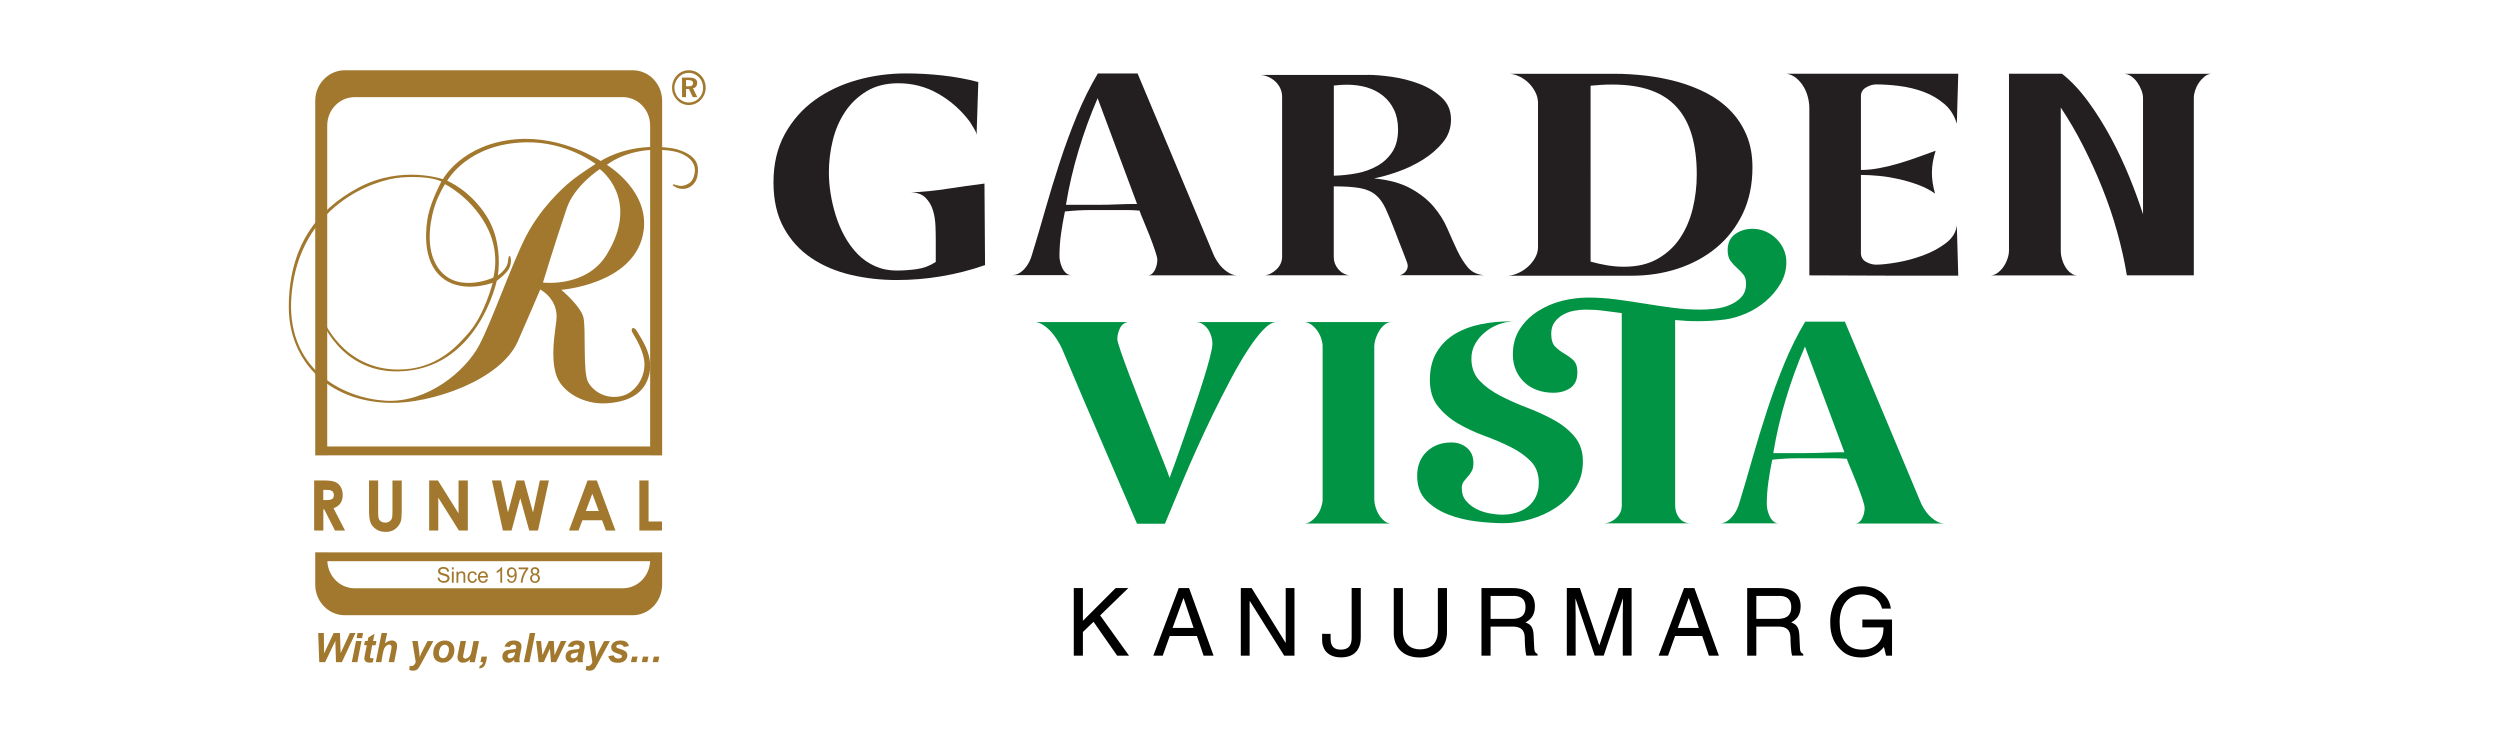 <?xml version="1.0" encoding="utf-8"?>
<!-- Generator: Adobe Illustrator 23.0.1, SVG Export Plug-In . SVG Version: 6.00 Build 0)  -->
<svg version="1.1" id="Layer_1" xmlns="http://www.w3.org/2000/svg" xmlns:xlink="http://www.w3.org/1999/xlink" x="0px" y="0px"
	 viewBox="0 0 348 104" style="enable-background:new 0 0 348 104;" xml:space="preserve">
<style type="text/css">
	.st0{fill:#A1782D;}
	.st1{fill:#231F20;}
	.st2{fill:#009444;}
</style>
<g>
	<g>
		<path class="st0" d="M43.73,66.88h1.35c0.75,0,1.27,0.08,1.58,0.21c0.32,0.13,0.57,0.36,0.76,0.68c0.19,0.32,0.29,0.7,0.29,1.13
			c0,0.46-0.11,0.84-0.32,1.15c-0.21,0.31-0.53,0.54-0.96,0.7l1.6,3.1h-1.4l-1.5-2.95h-0.12v2.95h-1.28V66.88z M45.01,69.61h0.4
			c0.41,0,0.69-0.05,0.84-0.16c0.15-0.11,0.23-0.29,0.23-0.55c0-0.15-0.04-0.28-0.12-0.4c-0.07-0.11-0.18-0.19-0.31-0.24
			c-0.12-0.04-0.35-0.07-0.7-0.07h-0.35V69.61"/>
		<path class="st0" d="M51.36,66.88h1.28v4.51c0,0.39,0.03,0.67,0.1,0.83c0.06,0.16,0.17,0.29,0.33,0.39
			c0.15,0.09,0.33,0.14,0.55,0.14c0.23,0,0.42-0.05,0.58-0.16c0.16-0.11,0.28-0.24,0.34-0.41c0.07-0.16,0.09-0.48,0.09-0.94v-4.35
			h1.29v4.16c0,0.7-0.04,1.19-0.11,1.46c-0.08,0.27-0.22,0.53-0.44,0.79c-0.22,0.26-0.46,0.44-0.74,0.56
			c-0.27,0.12-0.6,0.18-0.97,0.18c-0.49,0-0.91-0.12-1.28-0.35c-0.35-0.23-0.62-0.53-0.77-0.87c-0.16-0.35-0.24-0.94-0.24-1.77
			V66.88"/>
		<polygon class="st0" points="59.74,66.88 60.96,66.88 63.83,71.47 63.83,66.88 65.12,66.88 65.12,73.85 63.88,73.85 61.01,69.28 
			61.01,73.85 59.74,73.85 		"/>
		<polygon class="st0" points="68.48,66.88 69.74,66.88 70.71,71.34 71.9,66.88 72.97,66.88 74.19,71.34 75.15,66.88 76.41,66.88 
			74.89,73.85 73.67,73.85 72.42,69.35 71.21,73.85 70,73.85 		"/>
		<path class="st0" d="M81.79,66.88h1.29l2.59,6.97h-1.33l-0.53-1.43h-2.74l-0.54,1.43H79.2L81.79,66.88z M82.45,68.73l-0.9,2.4h1.8
			L82.45,68.73"/>
		<polygon class="st0" points="89,66.88 90.28,66.88 90.28,72.59 92.15,72.59 92.15,73.85 89,73.85 		"/>
		<path class="st0" d="M88.07,9.78H47.99c-2.26,0-4.11,1.91-4.11,4.26v49.35h1.67v-0.01H90.5v0.01h1.67V14.04
			C92.17,11.69,90.34,9.78,88.07,9.78 M90.5,62.15H45.55V17.47c0-2.18,1.71-3.95,3.83-3.95h37.31c2.11,0,3.81,1.77,3.81,3.95V62.15z
			 M90.5,76.89H45.55v-0.01h-1.67v4.49c0,2.36,1.84,4.27,4.11,4.27h40.08c2.26,0,4.1-1.91,4.1-4.27v-4.49H90.5V76.89z M86.69,81.89
			H49.38c-2.06,0-3.72-1.67-3.81-3.77h44.93C90.41,80.21,88.74,81.89,86.69,81.89"/>
		<path class="st0" d="M92.89,20.96h0.04v-0.01L92.89,20.96L92.89,20.96z M94.74,20.95c-0.31-0.12-0.61-0.21-0.91-0.26v-0.01
			c-0.79-0.13-1.64-0.22-2.54-0.23c-4.69-0.06-7.67,1.96-7.67,1.96s-5.31-3.55-11.73-3.03c-7.57,0.62-10.24,5.56-10.24,5.56
			s-5.72-1.99-11.69,1.15c-5.96,3.15-9.76,8.35-9.76,16.66c0,7.28,5.26,13.11,14,13.33c5.78,0.15,15.48-3.14,17.87-8.54
			c1.12-2.52,3.13-7.24,3.13-7.24s2.59,1.31,2.25,4.29c-0.2,1.78-0.82,4.98-0.06,7.5c0.75,2.52,3.94,4.24,7.01,4.05
			c3.08-0.18,5.36-1.32,5.99-4.08c0.62-2.76-1.33-5.2-1.73-5.95c-0.4-0.76-1-0.47-0.6,0.23c0.4,0.7,1.68,2.67,1.65,4.47
			c-0.01,1.79-1.25,3.9-3.28,4.34c-2.02,0.44-3.82-0.6-4.57-1.98c-0.75-1.38-0.27-7.41-0.65-8.99c-0.38-1.58-3.08-3.84-3.08-3.84
			s9.79-0.73,11.34-7.56c1.37-6.04-4.99-9.83-4.99-9.83s2.48-2.1,6.89-2.1c0.6,0,1.18,0.04,1.75,0.1c0.83,0.11,1.55,0.3,2.01,0.57
			c1.57,0.78,1.73,1.93,1.54,2.7c-0.16,0.82-0.56,1.17-0.73,1.27c-0.72,0.47-1.26,0.42-1.68,0.31c-0.26-0.06-0.46-0.19-0.57-0.11
			c-0.01,0.01-0.02,0.02-0.03,0.03c-0.04,0.07,0.04,0.15,0.45,0.36c0.38,0.22,1.29,0.35,1.91-0.04c0.31-0.17,1.05-0.77,1.11-1.89
			C97.27,23.05,97.04,21.78,94.74,20.95 M61.94,25.64c0,0,3.46,1.67,5.66,5.6c2.17,3.87,1.06,7.41,1.06,7.41s-5.51,2.54-7.96-1.82
			c-1.66-2.94-0.56-7.02-0.15-8.27C61.01,27.14,61.94,25.64,61.94,25.64 M73.25,32.83c-1.97,3.79-4.68,11.67-6.55,15.23
			c-1.88,3.56-7.16,8.03-12.98,7.72c-5.8-0.31-14.15-4.3-13.12-14.93c1.18-12.21,11.37-15.86,15.28-16.15
			c4.06-0.3,5.56,0.57,5.56,0.57s-1.39,2.58-1.84,4.69c-0.35,1.7-0.78,5.68,1.3,8.07c2.79,3.21,7.68,1.33,7.68,1.33
			s-1.08,4.37-3.33,6.96c-1.56,1.79-4.45,5.16-9.89,5.12c-7.52-0.05-10.41-6.7-10.72-7.79c-0.3-1.09-0.52-0.81-0.26,0.02
			c0.24,0.83,2.98,8.12,10.97,8.03c11.18-0.13,13.8-12.61,13.8-12.61s0.51-0.35,1.06-0.9c0.55-0.54,0.87-0.99,0.91-1.79
			c0.04-0.86-0.33-1.15-0.4-0.09c-0.09,1.21-1.42,2.03-1.42,2.03s0.8-4.47-1.53-8.19c-2.33-3.72-5.52-4.98-5.52-4.98
			s2.85-5.23,11.03-5.36c5.66-0.09,9.63,3.01,9.63,3.01s-2.18,1.37-3.48,2.44C78.11,26.34,75.24,29.04,73.25,32.83 M84.44,35.46
			c-2.84,4.62-8.86,3.87-8.86,3.87s1.55-5.14,3.31-10.34c1.06-3.15,4.6-5.45,4.6-5.45S89.23,27.69,84.44,35.46"/>
		<path class="st0" d="M60.91,80.42l0.26-0.02c0.01,0.11,0.03,0.19,0.08,0.26c0.04,0.07,0.11,0.12,0.21,0.16
			c0.09,0.05,0.2,0.06,0.31,0.06c0.11,0,0.2-0.02,0.28-0.05c0.08-0.04,0.14-0.08,0.18-0.14c0.03-0.05,0.06-0.12,0.06-0.18
			c0-0.07-0.02-0.13-0.06-0.18c-0.04-0.04-0.1-0.09-0.19-0.12c-0.05-0.02-0.18-0.06-0.37-0.11c-0.19-0.05-0.32-0.09-0.4-0.13
			c-0.1-0.05-0.17-0.12-0.22-0.2c-0.05-0.08-0.07-0.17-0.07-0.27c0-0.11,0.03-0.21,0.09-0.3c0.06-0.09,0.15-0.17,0.27-0.21
			c0.11-0.05,0.24-0.07,0.38-0.07c0.16,0,0.29,0.02,0.41,0.08c0.12,0.04,0.2,0.12,0.27,0.22c0.07,0.1,0.1,0.22,0.11,0.34l-0.26,0.02
			c-0.02-0.14-0.07-0.24-0.15-0.31c-0.08-0.07-0.21-0.1-0.36-0.1c-0.16,0-0.28,0.03-0.37,0.09c-0.07,0.06-0.1,0.14-0.1,0.22
			c0,0.08,0.02,0.14,0.08,0.19c0.05,0.05,0.19,0.1,0.41,0.15c0.22,0.06,0.38,0.1,0.46,0.14c0.12,0.05,0.21,0.13,0.27,0.22
			c0.06,0.09,0.09,0.19,0.09,0.31c0,0.11-0.04,0.22-0.1,0.32c-0.06,0.1-0.15,0.18-0.26,0.23c-0.13,0.06-0.26,0.09-0.4,0.09
			c-0.19,0-0.35-0.03-0.47-0.09c-0.13-0.06-0.23-0.14-0.31-0.25C60.95,80.7,60.92,80.56,60.91,80.42 M62.9,78.97h0.26v0.3H62.9
			V78.97z M62.9,79.56h0.26v1.55H62.9V79.56z M63.54,81.12v-1.55h0.23v0.22c0.11-0.17,0.28-0.26,0.48-0.26
			c0.1,0,0.18,0.02,0.25,0.05c0.08,0.03,0.13,0.08,0.17,0.13c0.04,0.05,0.07,0.12,0.08,0.2c0.01,0.05,0.02,0.13,0.02,0.25v0.96
			h-0.25v-0.95c0-0.11-0.01-0.19-0.02-0.24c-0.03-0.05-0.06-0.09-0.12-0.13c-0.04-0.04-0.11-0.05-0.18-0.05
			c-0.11,0-0.2,0.04-0.28,0.11c-0.08,0.07-0.12,0.21-0.12,0.41v0.85H63.54z M66.14,80.54l0.25,0.03c-0.03,0.18-0.1,0.32-0.21,0.43
			c-0.12,0.1-0.26,0.15-0.42,0.15c-0.2,0-0.36-0.07-0.49-0.21c-0.13-0.14-0.19-0.34-0.19-0.6c0-0.17,0.03-0.32,0.08-0.43
			c0.05-0.13,0.13-0.23,0.24-0.29c0.12-0.06,0.23-0.1,0.36-0.1c0.17,0,0.31,0.05,0.41,0.13c0.1,0.08,0.17,0.2,0.2,0.36l-0.25,0.04
			c-0.02-0.11-0.06-0.18-0.13-0.24c-0.05-0.05-0.13-0.08-0.22-0.08c-0.13,0-0.24,0.05-0.31,0.15c-0.08,0.09-0.12,0.24-0.12,0.45
			c0,0.21,0.05,0.36,0.12,0.45c0.08,0.09,0.18,0.14,0.3,0.14c0.1,0,0.18-0.03,0.25-0.09C66.08,80.78,66.12,80.68,66.14,80.54
			 M67.64,80.61l0.27,0.03c-0.05,0.16-0.12,0.28-0.24,0.37c-0.11,0.09-0.25,0.13-0.43,0.13c-0.21,0-0.39-0.07-0.52-0.22
			c-0.13-0.14-0.19-0.33-0.19-0.58c0-0.26,0.07-0.46,0.2-0.61c0.13-0.14,0.3-0.21,0.51-0.21c0.2,0,0.36,0.07,0.49,0.21
			c0.13,0.14,0.19,0.35,0.19,0.6v0.07h-1.12c0.01,0.17,0.05,0.3,0.13,0.4c0.09,0.08,0.19,0.13,0.32,0.13c0.1,0,0.18-0.03,0.24-0.08
			C67.55,80.8,67.59,80.72,67.64,80.61 M66.8,80.18h0.84c-0.01-0.13-0.04-0.23-0.09-0.29c-0.08-0.1-0.18-0.16-0.31-0.16
			c-0.11,0-0.21,0.04-0.29,0.12C66.85,79.94,66.8,80.05,66.8,80.18 M69.91,81.12h-0.26v-1.68c-0.06,0.06-0.14,0.12-0.24,0.19
			c-0.1,0.06-0.19,0.1-0.27,0.13V79.5c0.14-0.07,0.26-0.15,0.37-0.25c0.11-0.1,0.19-0.19,0.23-0.29h0.16V81.12z M70.61,80.62
			l0.24-0.02c0.02,0.12,0.05,0.2,0.11,0.26c0.06,0.05,0.14,0.08,0.23,0.08c0.08,0,0.14-0.02,0.2-0.05c0.06-0.04,0.11-0.09,0.15-0.15
			c0.04-0.06,0.07-0.15,0.09-0.25c0.03-0.11,0.04-0.21,0.04-0.33V80.1c-0.05,0.08-0.12,0.15-0.21,0.21
			c-0.09,0.05-0.19,0.08-0.29,0.08c-0.17,0-0.32-0.06-0.43-0.19c-0.12-0.13-0.18-0.3-0.18-0.52c0-0.21,0.06-0.39,0.19-0.52
			c0.13-0.13,0.28-0.2,0.47-0.2c0.13,0,0.25,0.04,0.37,0.12c0.11,0.08,0.2,0.18,0.25,0.32c0.05,0.14,0.09,0.34,0.09,0.6
			c0,0.27-0.04,0.49-0.09,0.65c-0.06,0.16-0.14,0.28-0.25,0.37c-0.12,0.09-0.25,0.13-0.4,0.13c-0.16,0-0.29-0.05-0.39-0.14
			C70.69,80.92,70.62,80.79,70.61,80.62 M71.65,79.67c0-0.15-0.04-0.26-0.12-0.35c-0.08-0.09-0.17-0.13-0.28-0.13
			c-0.12,0-0.22,0.05-0.3,0.14c-0.09,0.1-0.12,0.22-0.12,0.37c0,0.14,0.04,0.25,0.12,0.33c0.08,0.09,0.18,0.13,0.3,0.13
			c0.11,0,0.21-0.04,0.29-0.13C71.61,79.94,71.65,79.82,71.65,79.67 M72.19,79.25v-0.26h1.35v0.21c-0.14,0.15-0.27,0.34-0.4,0.58
			c-0.13,0.24-0.23,0.49-0.3,0.74c-0.05,0.18-0.08,0.38-0.1,0.59h-0.25c0-0.17,0.03-0.37,0.09-0.61c0.06-0.24,0.15-0.47,0.26-0.7
			c0.12-0.22,0.23-0.4,0.37-0.56H72.19z M74.18,79.95c-0.1-0.04-0.18-0.1-0.23-0.17c-0.05-0.07-0.08-0.17-0.08-0.27
			c0-0.15,0.05-0.29,0.16-0.4c0.11-0.1,0.25-0.16,0.43-0.16c0.19,0,0.33,0.06,0.45,0.16c0.11,0.11,0.16,0.25,0.16,0.4
			c0,0.1-0.02,0.19-0.07,0.26c-0.05,0.07-0.12,0.13-0.23,0.17c0.12,0.04,0.23,0.11,0.29,0.21c0.07,0.1,0.1,0.21,0.1,0.34
			c0,0.18-0.07,0.34-0.19,0.47c-0.13,0.12-0.29,0.19-0.49,0.19c-0.21,0-0.37-0.07-0.5-0.19c-0.13-0.12-0.19-0.28-0.19-0.47
			c0-0.14,0.04-0.25,0.11-0.35C73.95,80.05,74.05,79.99,74.18,79.95 M74.13,79.5c0,0.1,0.03,0.19,0.09,0.25
			c0.06,0.06,0.15,0.1,0.25,0.1c0.09,0,0.18-0.04,0.24-0.1c0.07-0.06,0.09-0.14,0.09-0.23c0-0.1-0.02-0.18-0.09-0.24
			c-0.06-0.07-0.15-0.1-0.25-0.1c-0.09,0-0.18,0.03-0.24,0.09C74.16,79.34,74.13,79.42,74.13,79.5 M74.05,80.49
			c0,0.08,0.01,0.15,0.05,0.22c0.03,0.07,0.08,0.13,0.15,0.17c0.08,0.04,0.14,0.05,0.22,0.05c0.12,0,0.23-0.04,0.31-0.12
			c0.07-0.08,0.11-0.18,0.11-0.31c0-0.13-0.04-0.23-0.12-0.32c-0.09-0.08-0.19-0.12-0.31-0.12c-0.12,0-0.21,0.04-0.3,0.12
			C74.09,80.27,74.05,80.37,74.05,80.49"/>
		<path class="st0" d="M47.59,92.17h-0.82l-0.09-2.96l-1.42,2.96h-0.82l-0.15-4.06h0.79l0.03,2.84l1.34-2.84h0.87l0.1,2.8l1.29-2.8
			h0.78L47.59,92.17z M49.78,88.11h0.76l-0.14,0.72h-0.76L49.78,88.11z M49.56,89.23h0.76l-0.58,2.94h-0.77L49.56,89.23z
			 M50.68,89.82l0.12-0.59h0.37l0.09-0.47l0.88-0.55l-0.21,1.02h0.47l-0.12,0.59h-0.47l-0.24,1.24c-0.05,0.22-0.07,0.35-0.07,0.38
			c0,0.05,0.02,0.1,0.05,0.14c0.04,0.04,0.11,0.05,0.2,0.05c0.04,0,0.12-0.01,0.26-0.02l-0.12,0.59c-0.13,0.03-0.27,0.04-0.4,0.04
			c-0.27,0-0.47-0.06-0.59-0.16c-0.12-0.11-0.19-0.26-0.19-0.45c0-0.09,0.05-0.3,0.11-0.63l0.24-1.19H50.68z M53.08,92.17h-0.77
			l0.81-4.06h0.77l-0.3,1.44c0.18-0.14,0.34-0.24,0.48-0.3c0.15-0.06,0.31-0.1,0.48-0.1c0.22,0,0.41,0.07,0.54,0.21
			c0.13,0.13,0.19,0.32,0.19,0.54c0,0.12-0.02,0.3-0.07,0.55l-0.34,1.72h-0.77l0.36-1.75c0.03-0.19,0.05-0.31,0.05-0.36
			c0-0.1-0.04-0.18-0.09-0.24c-0.07-0.06-0.14-0.1-0.24-0.1c-0.13,0-0.25,0.06-0.37,0.15c-0.16,0.12-0.27,0.27-0.35,0.45
			c-0.04,0.09-0.1,0.33-0.18,0.69L53.08,92.17z M57.39,89.23h0.76l0.2,1.47c0.04,0.37,0.07,0.64,0.07,0.79
			c0.1-0.3,0.24-0.62,0.42-0.95l0.67-1.3h0.82l-1.75,3.22c-0.15,0.27-0.26,0.46-0.34,0.56c-0.08,0.11-0.18,0.19-0.3,0.25
			c-0.12,0.06-0.26,0.09-0.43,0.09c-0.15,0-0.34-0.03-0.54-0.09l0.06-0.59c0.1,0.02,0.19,0.04,0.28,0.04c0.23,0,0.42-0.19,0.56-0.55
			L57.39,89.23z M60.3,90.95c0-0.54,0.16-0.98,0.45-1.3c0.3-0.32,0.69-0.49,1.16-0.49c0.43,0,0.76,0.13,0.98,0.36
			c0.23,0.23,0.36,0.56,0.36,0.96c0,0.48-0.15,0.89-0.45,1.24c-0.29,0.35-0.68,0.52-1.17,0.52c-0.27,0-0.49-0.06-0.71-0.17
			c-0.21-0.11-0.37-0.27-0.46-0.47C60.35,91.4,60.3,91.18,60.3,90.95 M62.49,90.38c0-0.18-0.05-0.34-0.16-0.45
			c-0.1-0.11-0.24-0.18-0.4-0.18c-0.17,0-0.32,0.06-0.44,0.16c-0.13,0.11-0.22,0.26-0.29,0.46c-0.07,0.2-0.11,0.39-0.11,0.56
			c0,0.2,0.06,0.38,0.16,0.5c0.11,0.13,0.25,0.19,0.42,0.19c0.21,0,0.39-0.1,0.53-0.28C62.38,91.08,62.49,90.76,62.49,90.38
			 M64.11,89.23h0.76l-0.34,1.74c-0.05,0.22-0.07,0.34-0.07,0.4c0,0.08,0.03,0.16,0.09,0.22c0.06,0.06,0.14,0.09,0.24,0.09
			c0.06,0,0.12-0.02,0.2-0.04c0.06-0.03,0.12-0.07,0.2-0.12c0.06-0.05,0.13-0.12,0.19-0.18c0.05-0.07,0.1-0.16,0.15-0.28
			c0.03-0.08,0.07-0.23,0.11-0.42l0.27-1.4h0.77l-0.59,2.94h-0.72l0.08-0.4c-0.31,0.32-0.66,0.47-1.02,0.47
			c-0.23,0-0.42-0.07-0.55-0.21c-0.14-0.14-0.2-0.32-0.2-0.55c0-0.11,0.03-0.31,0.09-0.61L64.11,89.23z M67.03,91.4h0.77l-0.13,0.63
			c-0.08,0.37-0.19,0.63-0.35,0.78c-0.16,0.15-0.37,0.23-0.62,0.24l0.08-0.37c0.12-0.03,0.22-0.08,0.29-0.16
			c0.07-0.08,0.12-0.19,0.16-0.35h-0.35L67.03,91.4z M70.98,90.06L70.23,90c0.09-0.26,0.24-0.46,0.45-0.61
			c0.22-0.15,0.49-0.23,0.84-0.23c0.37,0,0.64,0.08,0.81,0.23c0.18,0.15,0.26,0.33,0.26,0.56c0,0.09,0,0.19-0.02,0.28
			c-0.02,0.1-0.07,0.36-0.16,0.79c-0.07,0.36-0.11,0.6-0.11,0.74c0,0.13,0.02,0.26,0.07,0.42h-0.75c-0.03-0.11-0.05-0.22-0.06-0.34
			c-0.11,0.13-0.25,0.24-0.38,0.31c-0.15,0.07-0.29,0.1-0.44,0.1c-0.24,0-0.43-0.08-0.58-0.24c-0.15-0.16-0.23-0.36-0.23-0.62
			c0-0.28,0.08-0.5,0.25-0.67c0.17-0.16,0.47-0.27,0.9-0.3c0.36-0.03,0.61-0.07,0.73-0.11c0.03-0.11,0.05-0.2,0.05-0.26
			c0-0.09-0.04-0.16-0.1-0.22c-0.07-0.06-0.16-0.1-0.29-0.1c-0.14,0-0.25,0.03-0.33,0.1C71.07,89.87,71.01,89.96,70.98,90.06
			 M71.71,90.8c-0.05,0.02-0.12,0.02-0.19,0.04c-0.38,0.05-0.63,0.12-0.75,0.21c-0.08,0.07-0.12,0.16-0.12,0.27
			c0,0.09,0.03,0.17,0.1,0.23c0.06,0.06,0.14,0.09,0.25,0.09c0.12,0,0.23-0.03,0.32-0.09c0.11-0.06,0.18-0.13,0.23-0.22
			c0.05-0.09,0.1-0.23,0.14-0.43L71.71,90.8z M72.92,92.17l0.83-4.06h0.76l-0.81,4.06H72.92z M77.41,92.17h-0.71l-0.15-1.88
			l-0.86,1.88h-0.71l-0.35-2.94h0.68l0.2,1.97l0.88-1.97h0.7l0.1,1.97l0.88-1.97h0.77L77.41,92.17z M79.77,90.06L79.03,90
			c0.08-0.26,0.24-0.46,0.45-0.61c0.21-0.15,0.49-0.23,0.85-0.23c0.36,0,0.63,0.08,0.8,0.23c0.18,0.15,0.26,0.33,0.26,0.56
			c0,0.09,0,0.19-0.02,0.28c-0.01,0.1-0.07,0.36-0.16,0.79c-0.07,0.36-0.11,0.6-0.11,0.74c0,0.13,0.02,0.26,0.06,0.42h-0.74
			c-0.03-0.11-0.05-0.22-0.05-0.34c-0.12,0.13-0.25,0.24-0.39,0.31c-0.14,0.07-0.29,0.1-0.44,0.1c-0.23,0-0.43-0.08-0.58-0.24
			c-0.15-0.16-0.23-0.36-0.23-0.62c0-0.28,0.08-0.5,0.25-0.67c0.17-0.16,0.46-0.27,0.91-0.3c0.36-0.03,0.61-0.07,0.73-0.11
			c0.03-0.11,0.05-0.2,0.05-0.26c0-0.09-0.03-0.16-0.1-0.22c-0.07-0.06-0.16-0.1-0.28-0.1c-0.14,0-0.25,0.03-0.33,0.1
			C79.85,89.87,79.8,89.96,79.77,90.06 M80.5,90.8c-0.04,0.02-0.1,0.02-0.18,0.04c-0.38,0.05-0.64,0.12-0.75,0.21
			c-0.09,0.07-0.13,0.16-0.13,0.27c0,0.09,0.04,0.17,0.11,0.23c0.06,0.06,0.14,0.09,0.25,0.09c0.12,0,0.22-0.03,0.32-0.09
			c0.11-0.06,0.19-0.13,0.24-0.22c0.05-0.09,0.09-0.23,0.13-0.43L80.5,90.8z M81.97,89.23h0.76l0.19,1.47
			c0.05,0.37,0.08,0.64,0.08,0.79c0.1-0.3,0.24-0.62,0.41-0.95l0.68-1.3h0.81l-1.75,3.22c-0.14,0.27-0.26,0.46-0.34,0.56
			c-0.08,0.11-0.18,0.19-0.3,0.25c-0.12,0.06-0.26,0.09-0.42,0.09c-0.16,0-0.34-0.03-0.55-0.09l0.07-0.59
			c0.09,0.02,0.18,0.04,0.27,0.04c0.23,0,0.43-0.19,0.58-0.55L81.97,89.23z M84.67,91.34l0.74-0.12c0.07,0.16,0.15,0.27,0.25,0.34
			c0.1,0.07,0.23,0.11,0.39,0.11c0.18,0,0.33-0.04,0.42-0.12c0.07-0.06,0.11-0.12,0.11-0.2c0-0.05-0.02-0.1-0.06-0.14
			c-0.04-0.04-0.14-0.09-0.32-0.15c-0.46-0.16-0.75-0.28-0.86-0.38c-0.18-0.14-0.26-0.33-0.26-0.57c0-0.23,0.08-0.43,0.25-0.6
			c0.23-0.23,0.58-0.35,1.04-0.35c0.37,0,0.64,0.07,0.82,0.21c0.18,0.13,0.3,0.32,0.35,0.56l-0.7,0.13
			c-0.05-0.11-0.11-0.19-0.19-0.24c-0.11-0.07-0.24-0.11-0.41-0.11c-0.16,0-0.28,0.03-0.35,0.09c-0.07,0.05-0.11,0.12-0.11,0.19
			c0,0.08,0.04,0.13,0.11,0.18c0.04,0.03,0.18,0.09,0.43,0.16c0.38,0.11,0.62,0.23,0.75,0.33c0.18,0.16,0.26,0.35,0.26,0.56
			c0,0.28-0.11,0.52-0.34,0.73c-0.22,0.21-0.54,0.31-0.96,0.31c-0.41,0-0.72-0.08-0.94-0.23C84.9,91.85,84.75,91.63,84.67,91.34
			 M87.99,91.4h0.76l-0.16,0.77h-0.76L87.99,91.4z M89.5,91.4h0.76l-0.16,0.77h-0.76L89.5,91.4z M91.01,91.4h0.76l-0.16,0.77h-0.75
			L91.01,91.4"/>
		<path class="st0" d="M95.49,11.16v0.85h0.37c0.21,0,0.36-0.03,0.46-0.1c0.1-0.07,0.15-0.17,0.15-0.32c0-0.15-0.05-0.26-0.15-0.33
			c-0.1-0.07-0.26-0.11-0.48-0.11H95.49z M94.93,10.8h1.01c0.37,0,0.64,0.06,0.83,0.19c0.19,0.13,0.28,0.31,0.28,0.55
			c0,0.2-0.05,0.36-0.15,0.49c-0.1,0.13-0.24,0.22-0.43,0.26l0.59,1.23h-0.63l-0.52-1.13h-0.41v1.13h-0.56V10.8z M95.88,10.14
			c-0.27,0-0.52,0.05-0.76,0.15c-0.23,0.1-0.44,0.25-0.63,0.44c-0.2,0.21-0.34,0.43-0.45,0.69c-0.1,0.25-0.16,0.52-0.16,0.79
			c0,0.27,0.05,0.53,0.15,0.78c0.1,0.25,0.24,0.47,0.43,0.66c0.19,0.2,0.4,0.35,0.65,0.46c0.24,0.11,0.49,0.16,0.74,0.16
			c0.27,0,0.53-0.05,0.78-0.15c0.25-0.1,0.47-0.25,0.66-0.45c0.19-0.19,0.33-0.4,0.43-0.65c0.1-0.25,0.15-0.5,0.15-0.77
			c0-0.29-0.05-0.56-0.14-0.81c-0.09-0.25-0.24-0.47-0.42-0.67c-0.2-0.2-0.41-0.35-0.65-0.46C96.41,10.19,96.15,10.14,95.88,10.14
			 M95.88,9.78c0.32,0,0.63,0.06,0.91,0.18c0.29,0.12,0.54,0.3,0.77,0.54c0.22,0.22,0.38,0.48,0.5,0.77
			c0.11,0.29,0.17,0.6,0.17,0.92c0,0.33-0.06,0.65-0.18,0.94c-0.12,0.29-0.29,0.55-0.51,0.78c-0.22,0.23-0.48,0.4-0.77,0.53
			c-0.29,0.12-0.58,0.18-0.89,0.18c-0.31,0-0.61-0.06-0.89-0.19c-0.29-0.12-0.54-0.3-0.76-0.54c-0.22-0.23-0.39-0.49-0.51-0.78
			c-0.12-0.29-0.17-0.59-0.17-0.91c0-0.32,0.06-0.63,0.18-0.93c0.12-0.3,0.29-0.57,0.52-0.8c0.22-0.23,0.47-0.4,0.74-0.51
			C95.26,9.84,95.56,9.78,95.88,9.78"/>
	</g>
	<g>
		<path class="st1" d="M126.08,10.22c1.68,0,3.38,0.09,5.09,0.28c1.71,0.19,3.38,0.49,5.01,0.92l-0.24,7.34
			c-0.03-0.24-0.16-0.55-0.4-0.94c-0.24-0.39-0.43-0.69-0.56-0.9c-1.2-1.6-2.66-2.89-4.37-3.87c-1.71-0.98-3.57-1.46-5.57-1.46
			c-1.71,0-3.18,0.37-4.39,1.1c-1.22,0.74-2.22,1.69-3.01,2.87c-0.79,1.18-1.36,2.51-1.72,3.99c-0.36,1.48-0.54,2.97-0.54,4.47
			c0,0.91,0.08,1.88,0.24,2.91c0.16,1.03,0.4,2.05,0.72,3.07c0.32,1.02,0.73,1.99,1.24,2.91c0.51,0.92,1.11,1.74,1.8,2.45
			c0.69,0.71,1.5,1.27,2.41,1.68c0.91,0.41,1.91,0.62,3.01,0.62c0.94,0,1.88-0.07,2.83-0.2c0.95-0.13,1.82-0.47,2.63-1v-2.93
			c0-0.59-0.01-1.28-0.04-2.07c-0.03-0.79-0.15-1.52-0.36-2.21c-0.21-0.68-0.56-1.26-1.04-1.74c-0.48-0.48-1.16-0.72-2.04-0.72
			c1.71-0.08,3.43-0.25,5.15-0.52c1.72-0.27,3.43-0.51,5.11-0.72l0.08,11.35c-2,0.7-4.04,1.22-6.09,1.56
			c-2.06,0.35-4.13,0.52-6.21,0.52c-2.19,0-4.32-0.24-6.37-0.72c-2.06-0.48-3.89-1.26-5.49-2.33c-1.6-1.07-2.89-2.47-3.85-4.21
			c-0.96-1.74-1.44-3.85-1.44-6.34c0-2.57,0.53-4.8,1.58-6.72c1.06-1.91,2.45-3.49,4.17-4.73c1.72-1.24,3.69-2.17,5.89-2.79
			C121.48,10.53,123.75,10.22,126.08,10.22"/>
		<path class="st1" d="M140.91,38.29c0.35,0,0.67-0.09,0.96-0.26c0.29-0.17,0.56-0.4,0.8-0.68c0.24-0.28,0.44-0.58,0.6-0.9
			c0.16-0.32,0.28-0.63,0.36-0.92c0.61-2,1.24-4.11,1.86-6.31c0.63-2.21,1.3-4.42,2.03-6.64c0.72-2.22,1.52-4.38,2.39-6.5
			c0.87-2.11,1.84-4.06,2.91-5.85h5.53c1.76,4.2,3.51,8.35,5.23,12.45c1.72,4.1,3.47,8.27,5.23,12.49c0.13,0.35,0.31,0.71,0.54,1.08
			c0.23,0.37,0.49,0.72,0.8,1.02c0.31,0.31,0.64,0.56,1,0.76c0.36,0.2,0.74,0.3,1.14,0.3h-12.55c0.24,0,0.45-0.07,0.62-0.22
			c0.17-0.15,0.31-0.33,0.42-0.56c0.11-0.23,0.19-0.46,0.24-0.7c0.05-0.24,0.08-0.47,0.08-0.68c0-0.24-0.11-0.68-0.32-1.3
			c-0.21-0.63-0.46-1.3-0.74-2.03c-0.28-0.72-0.56-1.41-0.84-2.06c-0.28-0.65-0.47-1.14-0.58-1.46c-0.54-0.05-1.08-0.08-1.64-0.08
			h-1.68h-3.53c-1.15,0-2.33,0.07-3.53,0.2c-0.21,0.99-0.39,2.02-0.54,3.09c-0.15,1.07-0.22,2.11-0.22,3.13
			c0,0.24,0.03,0.51,0.1,0.8c0.07,0.29,0.17,0.58,0.3,0.86c0.13,0.28,0.31,0.51,0.52,0.7c0.21,0.19,0.47,0.28,0.76,0.28H140.91z
			 M152.86,28.51c0.91,0,1.81-0.02,2.71-0.06c0.9-0.04,1.8-0.06,2.71-0.06l-5.49-14.72c-1.02,2.35-1.9,4.77-2.65,7.26
			c-0.75,2.49-1.34,5.01-1.76,7.58H152.86z"/>
		<path class="st1" d="M190.39,10.42c0.94,0,2.06,0.09,3.39,0.28c1.32,0.19,2.59,0.52,3.81,0.98c1.22,0.47,2.25,1.1,3.11,1.91
			c0.86,0.8,1.28,1.82,1.28,3.05c0,1.21-0.38,2.27-1.14,3.19c-0.76,0.92-1.69,1.73-2.79,2.41c-1.1,0.68-2.26,1.24-3.49,1.67
			c-1.23,0.43-2.33,0.74-3.29,0.92c2.09,0.21,3.78,0.68,5.09,1.4c1.31,0.72,2.37,1.56,3.19,2.52c0.81,0.96,1.46,1.98,1.92,3.06
			c0.47,1.08,0.92,2.09,1.36,3.02c0.44,0.93,0.94,1.73,1.48,2.38c0.55,0.65,1.3,1.02,2.27,1.1H194.8c0.32-0.05,0.59-0.21,0.82-0.46
			c0.23-0.25,0.34-0.55,0.34-0.9c0-0.11-0.08-0.37-0.24-0.8c-0.16-0.43-0.34-0.9-0.54-1.4c-0.2-0.51-0.39-0.98-0.56-1.42
			c-0.17-0.44-0.29-0.74-0.34-0.9c-0.53-1.39-1-2.51-1.38-3.35c-0.39-0.84-0.86-1.5-1.42-1.96c-0.56-0.47-1.29-0.78-2.19-0.94
			c-0.9-0.16-2.11-0.24-3.63-0.24v9.86c0,0.62,0.21,1.17,0.62,1.66c0.41,0.49,0.93,0.78,1.54,0.86h-11.75
			c0.29-0.03,0.59-0.12,0.88-0.28c0.29-0.16,0.55-0.35,0.78-0.58c0.23-0.23,0.41-0.49,0.54-0.78c0.13-0.29,0.2-0.6,0.2-0.92V13.47
			c0-0.4-0.08-0.78-0.24-1.14c-0.16-0.36-0.38-0.67-0.66-0.94c-0.28-0.27-0.6-0.49-0.96-0.66c-0.36-0.17-0.74-0.27-1.14-0.3H190.39z
			 M185.66,24.46c1.07-0.03,2.13-0.14,3.19-0.34c1.06-0.2,2.01-0.54,2.87-1.03c0.86-0.48,1.55-1.13,2.09-1.95
			c0.53-0.82,0.8-1.86,0.8-3.12c0-1.04-0.19-1.96-0.56-2.73c-0.37-0.78-0.88-1.43-1.52-1.95c-0.64-0.52-1.39-0.91-2.25-1.17
			c-0.86-0.25-1.78-0.38-2.77-0.38c-0.64,0-1.26,0.04-1.84,0.12V24.46z"/>
		<path class="st1" d="M214.09,34.4V14.35c0-0.51-0.11-1-0.34-1.46c-0.23-0.47-0.52-0.89-0.88-1.26c-0.36-0.37-0.78-0.68-1.24-0.92
			c-0.47-0.24-0.94-0.39-1.42-0.44h14.57c1.39,0,2.83,0.09,4.32,0.26c1.49,0.17,2.94,0.46,4.36,0.84c1.42,0.39,2.76,0.91,4.04,1.56
			c1.27,0.66,2.38,1.46,3.33,2.43c0.95,0.96,1.71,2.1,2.27,3.41c0.56,1.31,0.84,2.82,0.84,4.53c0,2.41-0.45,4.54-1.34,6.42
			c-0.9,1.87-2.12,3.45-3.65,4.73c-1.54,1.28-3.33,2.26-5.36,2.93c-2.03,0.67-4.19,1-6.46,1H210c0.48-0.05,0.96-0.19,1.44-0.42
			c0.48-0.23,0.92-0.52,1.3-0.88c0.39-0.36,0.71-0.77,0.96-1.22C213.96,35.39,214.09,34.91,214.09,34.4 M221.39,36.41
			c0.75,0.21,1.52,0.39,2.31,0.52c0.79,0.13,1.57,0.2,2.35,0.2c1.84,0,3.41-0.37,4.69-1.1c1.28-0.73,2.33-1.7,3.13-2.9
			c0.8-1.2,1.39-2.57,1.76-4.1c0.37-1.54,0.56-3.1,0.56-4.7c0-2.06-0.22-3.86-0.66-5.42c-0.44-1.56-1.14-2.88-2.08-3.94
			c-0.95-1.07-2.17-1.87-3.65-2.4c-1.48-0.53-3.28-0.8-5.39-0.8c-0.51,0-1.01,0.01-1.5,0.04c-0.49,0.03-1,0.07-1.5,0.12V36.41z"/>
		<path class="st1" d="M248.69,10.26h23.9l-0.2,6.98c-0.32-1.12-0.9-2.05-1.74-2.77c-0.84-0.72-1.8-1.28-2.87-1.68
			c-1.07-0.4-2.19-0.67-3.37-0.82c-1.18-0.15-2.26-0.22-3.25-0.22c-0.46,0-0.92,0.14-1.4,0.42c-0.48,0.28-0.72,0.69-0.72,1.22v10.27
			c0.83,0,1.69-0.09,2.59-0.26c0.9-0.17,1.8-0.39,2.71-0.66c0.91-0.27,1.8-0.56,2.67-0.88c0.87-0.32,1.68-0.61,2.43-0.88
			c-0.16,0.51-0.29,1.02-0.38,1.52c-0.09,0.51-0.14,1.03-0.14,1.56c0,0.91,0.15,1.87,0.44,2.89c-0.67-0.48-1.43-0.88-2.29-1.2
			c-0.86-0.32-1.74-0.59-2.67-0.8c-0.92-0.21-1.84-0.37-2.77-0.46c-0.92-0.09-1.78-0.14-2.59-0.14V35.2c0,0.56,0.23,0.98,0.7,1.24
			c0.47,0.27,0.94,0.4,1.42,0.4c0.75,0,1.73-0.11,2.95-0.32c1.22-0.21,2.42-0.54,3.61-0.98c1.19-0.44,2.24-1.01,3.15-1.7
			c0.91-0.7,1.42-1.52,1.52-2.49l0.2,7.02h-9.58l-11.15-0.04v-23.3c0-0.48-0.07-0.98-0.2-1.5c-0.13-0.52-0.33-1.01-0.6-1.46
			c-0.27-0.45-0.6-0.85-1-1.18C249.65,10.55,249.2,10.34,248.69,10.26"/>
		<path class="st1" d="M279.65,34.88V10.26h7.38c1.31,1.04,2.53,2.35,3.68,3.93c1.15,1.58,2.2,3.26,3.16,5.05
			c0.96,1.79,1.81,3.61,2.56,5.45c0.75,1.84,1.37,3.56,1.88,5.13V13.67c0-0.35-0.07-0.71-0.22-1.1c-0.15-0.39-0.34-0.75-0.58-1.1
			c-0.24-0.35-0.53-0.63-0.86-0.86c-0.33-0.23-0.69-0.34-1.06-0.34h12.23c-0.35,0.03-0.67,0.16-0.96,0.4
			c-0.29,0.24-0.56,0.53-0.78,0.86c-0.23,0.34-0.4,0.69-0.52,1.06c-0.12,0.37-0.18,0.72-0.18,1.04v24.7h-9.32
			c-0.32-1.95-0.77-3.96-1.34-6.01c-0.57-2.06-1.26-4.09-2.06-6.09c-0.8-2.01-1.69-3.96-2.66-5.87c-0.97-1.91-2.02-3.71-3.14-5.39
			v20.01c0,0.32,0.05,0.68,0.16,1.06c0.11,0.39,0.26,0.76,0.47,1.1c0.21,0.35,0.46,0.64,0.75,0.86c0.29,0.23,0.63,0.34,1.03,0.34
			H277c0.37,0,0.72-0.11,1.04-0.34c0.32-0.23,0.6-0.51,0.84-0.86c0.24-0.35,0.43-0.72,0.56-1.12
			C279.58,35.6,279.65,35.23,279.65,34.88"/>
		<path class="st2" d="M144.22,44.83h12.79c-0.54,0.11-0.92,0.41-1.14,0.92c-0.23,0.51-0.34,0.99-0.34,1.44
			c0,0.21,0.16,0.79,0.48,1.72c0.32,0.94,0.73,2.05,1.22,3.35c0.49,1.3,1.04,2.69,1.62,4.19c0.59,1.5,1.16,2.93,1.7,4.29
			c0.55,1.36,1.03,2.57,1.44,3.61c0.41,1.04,0.69,1.76,0.82,2.17c0.19-0.48,0.46-1.23,0.82-2.25c0.36-1.02,0.76-2.15,1.2-3.41
			c0.44-1.26,0.89-2.57,1.36-3.95c0.47-1.38,0.9-2.67,1.28-3.89c0.39-1.22,0.7-2.29,0.94-3.23c0.24-0.94,0.36-1.59,0.36-1.96
			c0-0.32-0.05-0.66-0.16-1.02c-0.11-0.36-0.26-0.69-0.46-0.98c-0.2-0.29-0.45-0.53-0.74-0.72c-0.29-0.19-0.63-0.28-1-0.28h11.27
			c-0.53,0-1.14,0.35-1.82,1.06c-0.68,0.71-1.4,1.65-2.17,2.83c-0.76,1.18-1.55,2.53-2.37,4.07c-0.82,1.54-1.62,3.13-2.43,4.77
			c-0.8,1.64-1.57,3.29-2.31,4.93c-0.74,1.64-1.4,3.16-1.98,4.55c-0.59,1.39-1.1,2.61-1.52,3.65c-0.43,1.04-0.74,1.78-0.92,2.21
			h-3.89c-1.71-3.98-3.41-7.92-5.09-11.81c-1.68-3.89-3.37-7.84-5.05-11.85c-0.16-0.43-0.37-0.88-0.62-1.34
			c-0.25-0.47-0.55-0.92-0.88-1.34c-0.34-0.43-0.7-0.79-1.1-1.1C145.14,45.14,144.7,44.93,144.22,44.83"/>
		<path class="st2" d="M181.47,44.83h12.23c-0.35,0-0.67,0.12-0.96,0.36c-0.29,0.24-0.55,0.53-0.76,0.88
			c-0.21,0.35-0.38,0.72-0.5,1.1c-0.12,0.39-0.18,0.73-0.18,1.02v21.29c0,0.32,0.05,0.68,0.16,1.06c0.11,0.39,0.27,0.76,0.48,1.1
			c0.21,0.35,0.47,0.64,0.76,0.88c0.29,0.24,0.63,0.36,1,0.36h-12.23c0.37,0,0.72-0.11,1.04-0.34c0.32-0.23,0.6-0.51,0.84-0.84
			c0.24-0.33,0.43-0.7,0.56-1.1c0.13-0.4,0.2-0.76,0.2-1.08V48.19c0-0.32-0.07-0.68-0.2-1.08c-0.13-0.4-0.32-0.77-0.56-1.1
			c-0.24-0.33-0.52-0.61-0.84-0.84C182.19,44.94,181.84,44.83,181.47,44.83"/>
		<path class="st2" d="M197.27,66.24c0-1.39,0.44-2.51,1.33-3.37c0.89-0.85,2.03-1.28,3.43-1.28c0.86,0,1.58,0.25,2.18,0.76
			c0.59,0.51,0.89,1.2,0.89,2.09c0,0.48-0.08,0.87-0.25,1.16c-0.16,0.29-0.35,0.56-0.56,0.78c-0.21,0.23-0.39,0.45-0.56,0.68
			c-0.16,0.23-0.25,0.53-0.25,0.9c0,0.7,0.19,1.28,0.58,1.74c0.39,0.47,0.87,0.85,1.44,1.14c0.57,0.29,1.19,0.5,1.84,0.62
			c0.65,0.12,1.26,0.18,1.82,0.18c0.67,0,1.31-0.09,1.92-0.28c0.61-0.19,1.16-0.47,1.62-0.84c0.47-0.37,0.83-0.84,1.1-1.4
			c0.27-0.56,0.4-1.2,0.4-1.93c0-1.23-0.37-2.22-1.12-2.99c-0.75-0.76-1.68-1.42-2.81-1.98c-1.12-0.56-2.34-1.08-3.65-1.56
			c-1.31-0.48-2.53-1.05-3.65-1.7c-1.12-0.65-2.06-1.46-2.81-2.41c-0.75-0.95-1.12-2.17-1.12-3.67c0-1.55,0.33-2.85,0.98-3.91
			c0.65-1.06,1.5-1.89,2.55-2.51c1.04-0.62,2.22-1.06,3.53-1.32c1.31-0.27,2.63-0.4,3.97-0.4h0.72c-0.69,0-1.39,0.13-2.09,0.38
			c-0.7,0.25-1.35,0.61-1.93,1.08c-0.58,0.47-1.06,1.02-1.41,1.64c-0.36,0.63-0.54,1.32-0.54,2.06c0,1.26,0.38,2.29,1.14,3.09
			c0.76,0.8,1.72,1.5,2.88,2.1c1.16,0.6,2.41,1.16,3.74,1.66c1.33,0.51,2.58,1.08,3.74,1.72c1.16,0.64,2.12,1.42,2.88,2.33
			s1.14,2.06,1.14,3.45c0,1.39-0.35,2.62-1.04,3.69c-0.69,1.07-1.58,1.96-2.67,2.69c-1.08,0.72-2.27,1.27-3.57,1.64
			c-1.3,0.37-2.55,0.56-3.75,0.56c-1.07,0-2.3-0.08-3.69-0.24c-1.39-0.16-2.71-0.47-3.95-0.94c-1.24-0.47-2.29-1.14-3.15-2.01
			C197.69,68.8,197.27,67.65,197.27,66.24 M221.04,41.42c1.31,0,2.63,0.09,3.95,0.26c1.32,0.17,2.63,0.37,3.93,0.58
			c1.3,0.21,2.6,0.41,3.91,0.58c1.31,0.17,2.62,0.26,3.93,0.26c0.56,0,1.21-0.04,1.95-0.12c0.73-0.08,1.42-0.25,2.06-0.52
			c0.64-0.27,1.18-0.63,1.62-1.1c0.44-0.47,0.66-1.09,0.66-1.86c0-0.56-0.13-1-0.4-1.32c-0.27-0.32-0.56-0.62-0.88-0.9
			c-0.32-0.28-0.62-0.6-0.88-0.96c-0.27-0.36-0.4-0.86-0.4-1.5c0-0.99,0.35-1.73,1.04-2.23c0.7-0.49,1.5-0.74,2.41-0.74
			c0.64,0,1.24,0.12,1.8,0.36c0.56,0.24,1.06,0.57,1.5,1c0.44,0.43,0.79,0.92,1.04,1.48c0.25,0.56,0.38,1.16,0.38,1.8
			c0,1.07-0.27,2.06-0.8,2.97c-0.53,0.91-1.21,1.72-2.03,2.43c-0.82,0.71-1.72,1.28-2.73,1.72c-1,0.44-1.99,0.73-2.95,0.86
			c-1.26,0.16-2.5,0.24-3.73,0.24c-0.53,0-1.08-0.01-1.62-0.04c-0.55-0.03-1.09-0.07-1.62-0.12v25.82c0,0.67,0.19,1.25,0.58,1.74
			c0.39,0.5,0.93,0.74,1.62,0.74h-12.23c0.67,0,1.27-0.24,1.8-0.72c0.53-0.48,0.8-1.07,0.8-1.76V43.58
			c-0.86-0.11-1.69-0.21-2.51-0.32c-0.82-0.11-1.65-0.16-2.51-0.16c-0.53,0-1.08,0.05-1.64,0.16c-0.56,0.11-1.08,0.29-1.54,0.56
			c-0.47,0.27-0.86,0.62-1.16,1.04c-0.31,0.43-0.46,0.96-0.46,1.6c0,0.83,0.19,1.43,0.56,1.8c0.37,0.37,0.8,0.7,1.26,0.96
			c0.47,0.27,0.89,0.58,1.26,0.92c0.37,0.35,0.56,0.91,0.56,1.68c0,1.02-0.33,1.74-0.98,2.19c-0.65,0.44-1.44,0.66-2.35,0.66
			c-0.8,0-1.54-0.12-2.23-0.36c-0.68-0.24-1.28-0.59-1.78-1.06c-0.51-0.47-0.91-1.03-1.2-1.68c-0.29-0.65-0.44-1.4-0.44-2.23
			c0-1.36,0.32-2.54,0.96-3.53c0.64-0.99,1.47-1.81,2.49-2.47c1.02-0.66,2.14-1.14,3.37-1.46
			C218.66,41.58,219.87,41.42,221.04,41.42"/>
		<path class="st2" d="M239.37,72.85c0.35,0,0.67-0.09,0.96-0.26c0.29-0.17,0.56-0.4,0.8-0.68c0.24-0.28,0.44-0.58,0.6-0.9
			c0.16-0.32,0.28-0.63,0.36-0.92c0.61-2,1.24-4.11,1.86-6.32c0.63-2.21,1.3-4.42,2.03-6.64c0.72-2.22,1.52-4.38,2.39-6.5
			c0.87-2.11,1.84-4.06,2.91-5.85h5.53c1.76,4.2,3.51,8.35,5.23,12.45c1.72,4.1,3.47,8.27,5.23,12.49c0.13,0.35,0.31,0.71,0.54,1.08
			c0.23,0.37,0.49,0.72,0.8,1.02c0.31,0.31,0.64,0.56,1,0.76c0.36,0.2,0.74,0.3,1.14,0.3h-12.55c0.24,0,0.45-0.07,0.62-0.22
			c0.17-0.15,0.31-0.33,0.42-0.56c0.11-0.23,0.19-0.46,0.24-0.7c0.05-0.24,0.08-0.47,0.08-0.68c0-0.24-0.11-0.68-0.32-1.3
			c-0.21-0.63-0.46-1.3-0.74-2.03c-0.28-0.72-0.56-1.41-0.84-2.06c-0.28-0.65-0.48-1.14-0.58-1.46c-0.53-0.05-1.08-0.08-1.64-0.08
			h-1.68h-3.53c-1.15,0-2.33,0.07-3.53,0.2c-0.21,0.99-0.39,2.02-0.54,3.09c-0.15,1.07-0.22,2.11-0.22,3.13
			c0,0.24,0.03,0.51,0.1,0.8c0.07,0.29,0.17,0.58,0.3,0.86c0.13,0.28,0.31,0.52,0.52,0.7c0.21,0.19,0.47,0.28,0.76,0.28H239.37z
			 M251.32,63.07c0.91,0,1.81-0.02,2.71-0.06c0.9-0.04,1.8-0.06,2.71-0.06l-5.49-14.71c-1.02,2.35-1.9,4.77-2.65,7.26
			c-0.75,2.49-1.34,5.01-1.76,7.58H251.32z"/>
	</g>
	<g>
		<path d="M150.74,91.27h-1.27v-9.41h1.27v4.56l4.56-4.56h1.76l-3.92,3.8l4.02,5.61h-1.65l-3.29-4.72l-1.48,1.42V91.27z"/>
		<path d="M162.83,88.53l-0.98,2.74h-1.31l3.54-9.41h1.44l3.41,9.41h-1.39l-0.93-2.74H162.83z M166.15,87.41l-1.39-4.14h-0.03
			l-1.51,4.14H166.15z"/>
		<path d="M178.96,81.86h1.23v9.41h-1.43l-4.78-7.6h-0.03v7.6h-1.23v-9.41h1.51l4.71,7.6h0.03V81.86z"/>
		<path d="M185.22,88.24v0.66c0,1.13,0.54,1.53,1.42,1.53c1.18,0,1.51-0.71,1.51-1.63v-6.95h1.27v6.87c0,2.2-1.44,2.79-2.71,2.79
			c-2.19,0-2.67-1.47-2.67-2.35v-0.93H185.22z"/>
		<path d="M201.42,81.86v6.11c0,1.93-1.21,3.55-3.79,3.55c-2.53,0-3.62-1.63-3.62-3.38v-6.28h1.27v5.92c0,2.04,1.25,2.61,2.39,2.61
			c1.17,0,2.48-0.54,2.48-2.58v-5.95H201.42z"/>
		<path d="M207.49,91.27h-1.27v-9.41h4.35c1.55,0,3.09,0.54,3.09,2.53c0,1.39-0.71,1.9-1.31,2.25c0.54,0.22,1.07,0.46,1.13,1.77
			l0.08,1.7c0.01,0.52,0.08,0.72,0.47,0.94v0.21h-1.56c-0.18-0.58-0.22-2.01-0.22-2.36c0-0.77-0.16-1.68-1.68-1.68h-3.08V91.27z
			 M207.49,86.15h2.95c0.93,0,1.91-0.24,1.91-1.63c0-1.46-1.06-1.57-1.69-1.57h-3.17V86.15z"/>
		<path d="M225.89,91.27v-5.56c0-0.28,0.03-1.47,0.03-2.35h-0.03l-2.65,7.9h-1.26l-2.65-7.89h-0.03c0,0.87,0.03,2.06,0.03,2.33v5.56
			h-1.23v-9.41h1.82l2.69,7.96h0.03l2.67-7.96h1.81v9.41H225.89z"/>
		<path d="M233.17,88.53l-0.98,2.74h-1.31l3.54-9.41h1.44l3.41,9.41h-1.39l-0.93-2.74H233.17z M236.48,87.41l-1.39-4.14h-0.03
			l-1.51,4.14H236.48z"/>
		<path d="M244.48,91.27h-1.27v-9.41h4.35c1.55,0,3.09,0.54,3.09,2.53c0,1.39-0.71,1.9-1.31,2.25c0.54,0.22,1.07,0.46,1.13,1.77
			l0.08,1.7c0.01,0.52,0.08,0.72,0.47,0.94v0.21h-1.56c-0.18-0.58-0.22-2.01-0.22-2.36c0-0.77-0.16-1.68-1.68-1.68h-3.08V91.27z
			 M244.48,86.15h2.95c0.93,0,1.91-0.24,1.91-1.63c0-1.46-1.06-1.57-1.69-1.57h-3.17V86.15z"/>
		<path d="M259.24,86.24h4.13v5.03h-0.83l-0.3-1.22c-0.64,0.89-1.82,1.47-3.11,1.47c-1.61,0-2.4-0.59-2.88-1.06
			c-1.44-1.36-1.48-2.98-1.48-3.97c0-2.29,1.39-4.88,4.46-4.88c1.76,0,3.71,1,3.98,3.11h-1.23c-0.41-1.64-1.78-1.98-2.82-1.98
			c-1.69,0-3.08,1.35-3.08,3.81c0,1.91,0.63,3.88,3.13,3.88c0.47,0,1.23-0.05,1.93-0.6c0.83-0.66,1.04-1.49,1.04-2.5h-2.94V86.24z"
			/>
	</g>
</g>
</svg>
